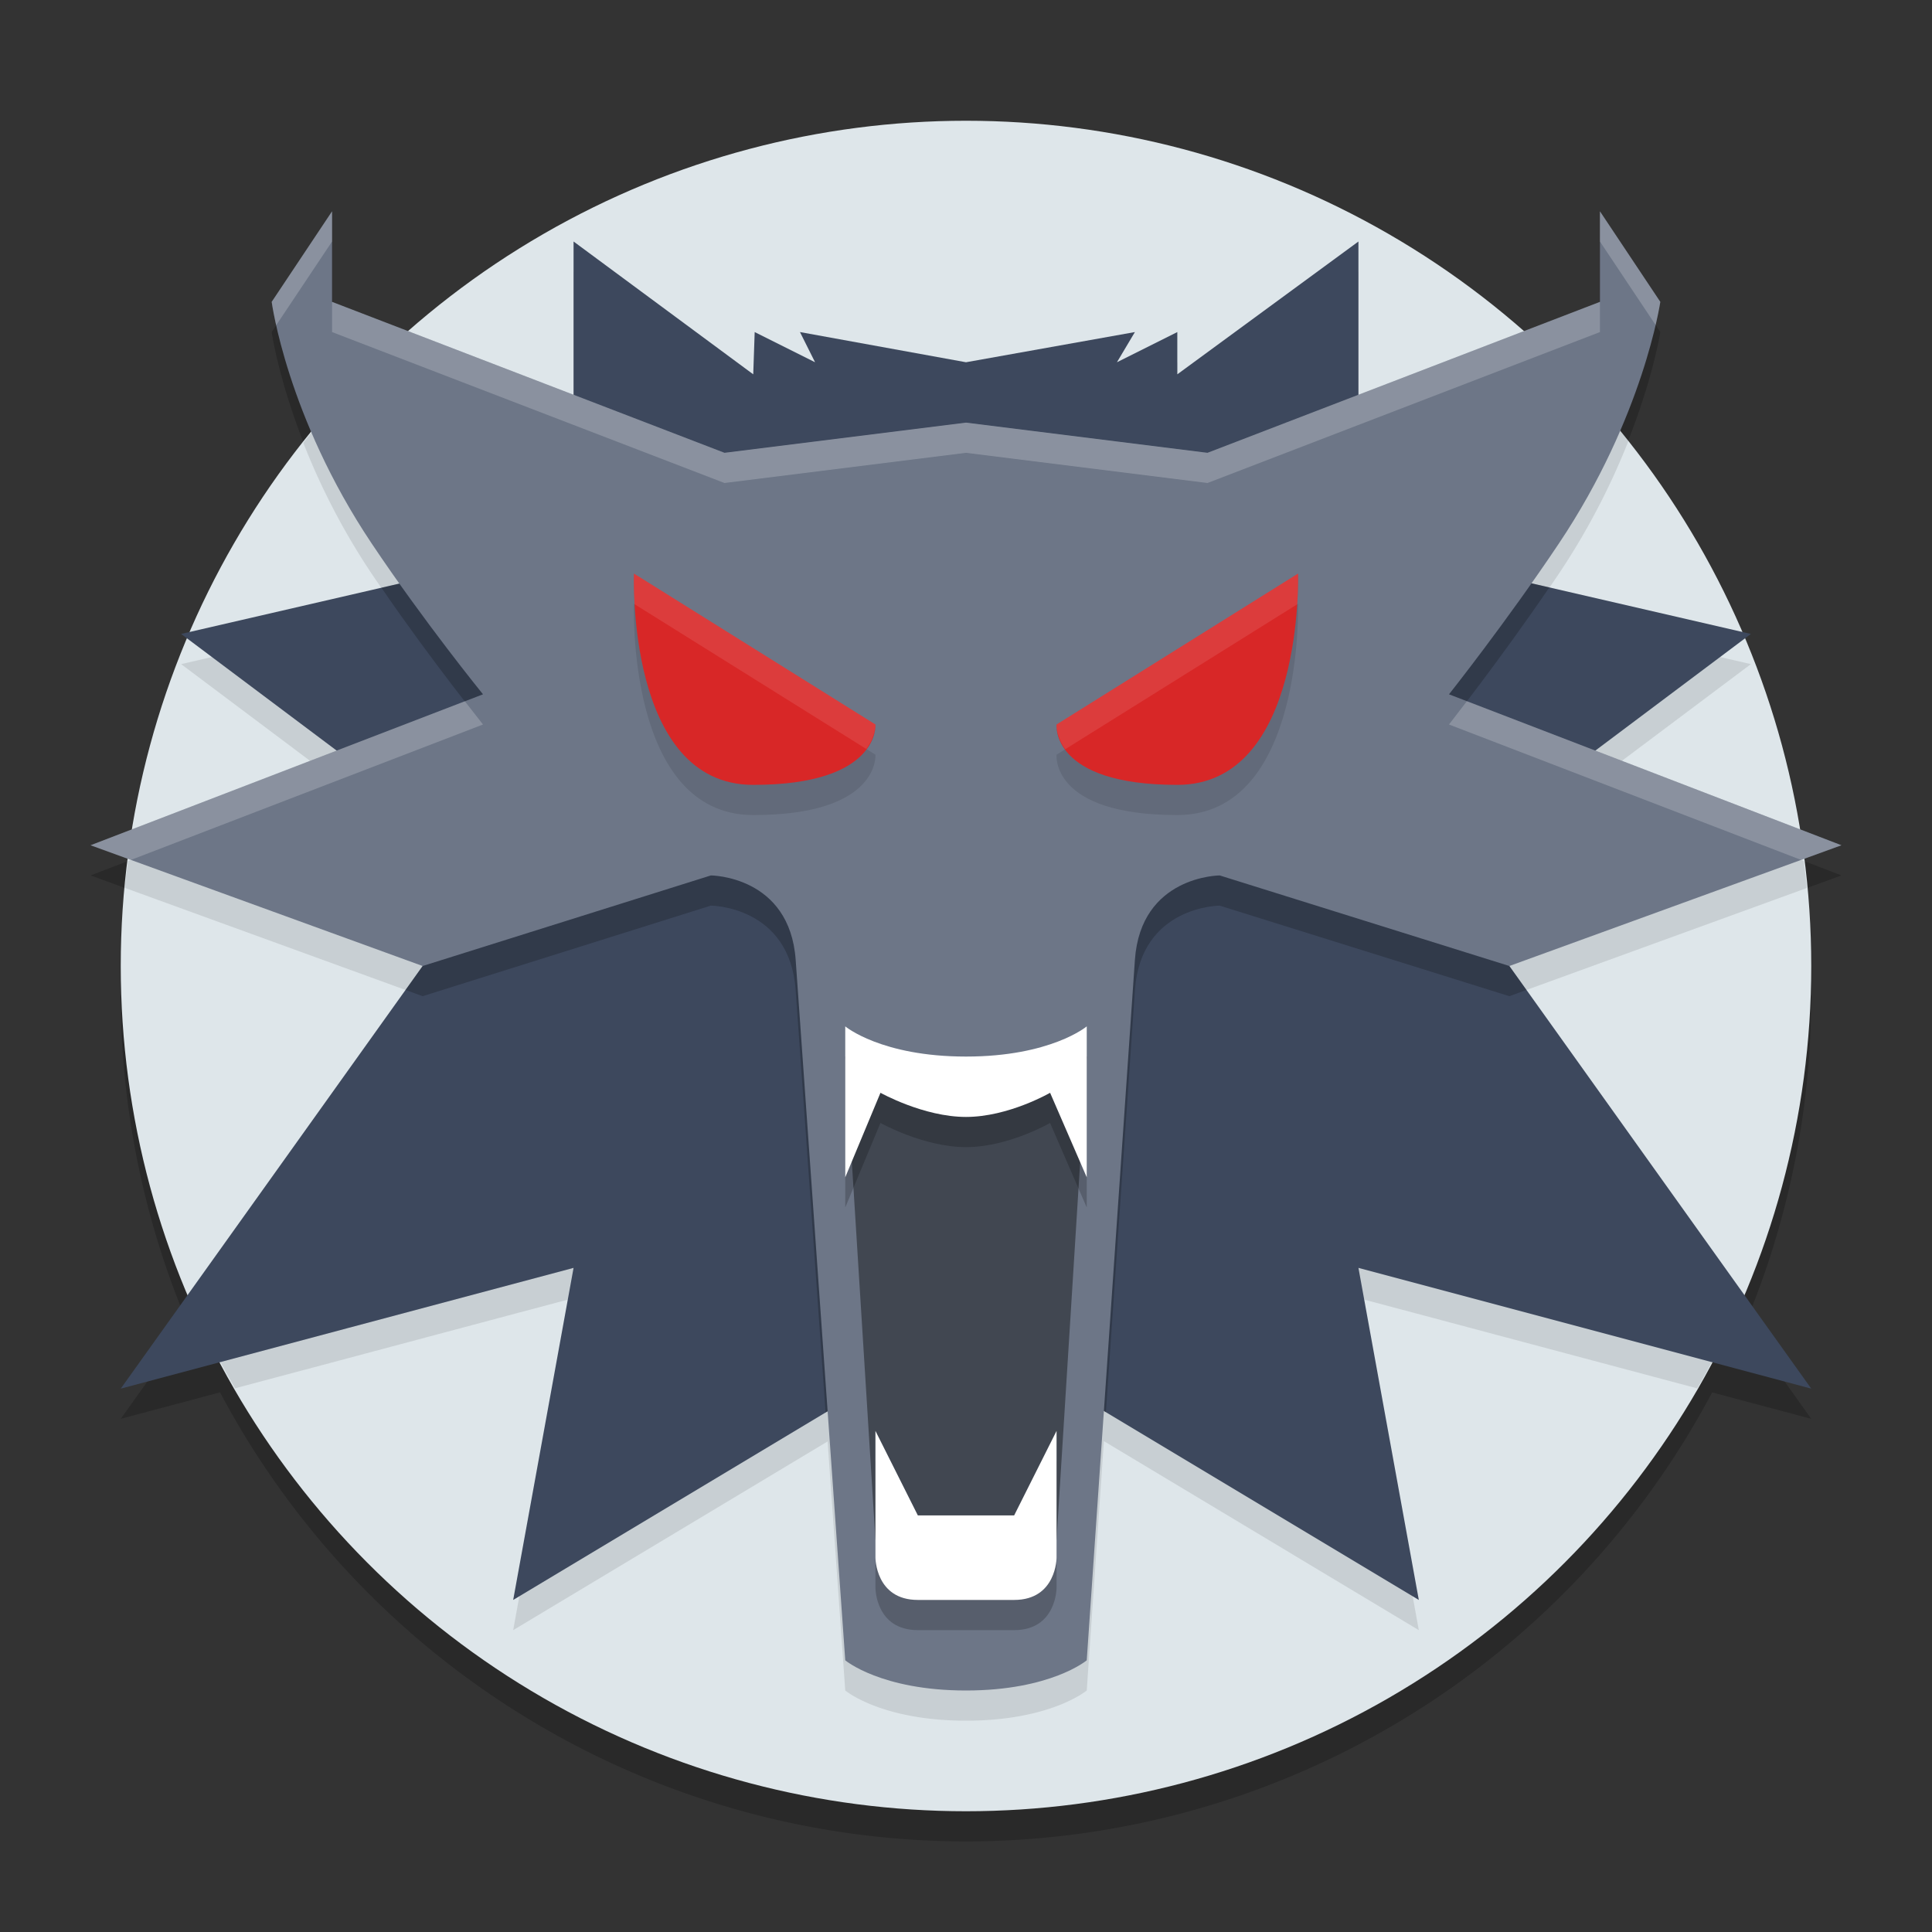 <svg xmlns="http://www.w3.org/2000/svg" width="64" height="64" version="1.1">
 <rect width="100%" height="100%" fill="#333333" stroke="none"/>
 <path style="opacity:0.2" d="M 32 5 A 28 28 0 0 0 13.553 11.982 L 11 11 L 11 8 L 9 11 C 9 11 9.257 12.817 10.32 15.309 A 28 28 0 0 0 6.289 21.934 L 6 22 L 6.193 22.145 A 28 28 0 0 0 4.404 28.461 L 3 29 L 4.254 29.455 A 28 28 0 0 0 4 33 A 28 28 0 0 0 6.23 43.879 L 4 47 L 7.289 46.123 A 28 28 0 0 0 32 61 A 28 28 0 0 0 56.717 46.125 L 60 47 L 57.789 43.904 A 28 28 0 0 0 60 33 A 28 28 0 0 0 59.74 29.459 L 61 29 L 59.619 28.469 A 28 28 0 0 0 57.787 22.16 L 58 22 L 57.682 21.926 A 28 28 0 0 0 53.654 15.279 C 54.721 12.803 55 11 55 11 L 53 8 L 53 11 L 50.461 11.977 A 28 28 0 0 0 32 5 z"/>
 <circle style="fill:#dee6ea" cx="32" cy="32" r="28"/>
 <path style="opacity:0.1" d="M 19 9 L 19 14.076 L 12.762 11.678 A 28 28 0 0 0 10.047 14.668 C 10.546 15.942 11.267 17.442 12.309 19 C 12.617 19.46 12.927 19.895 13.236 20.33 L 6 22 L 11.152 25.865 L 4.244 28.521 A 28 28 0 0 0 4.131 29.41 L 14 33 L 6.506 43.492 A 28 28 0 0 0 7.787 45.99 L 19 43 L 17 54 L 27.416 47.75 L 28 56 C 28 56 29.19 57 32 57 C 34.81 57 36 56 36 56 L 36.568 47.74 L 47 54 L 45 43 L 56.223 45.992 A 28 28 0 0 0 57.5 43.502 L 50 33 L 59.855 29.416 A 28 28 0 0 0 59.748 28.518 L 52.848 25.863 L 58 22 L 50.727 20.322 C 51.031 19.889 51.336 19.458 51.643 19 C 52.7 17.42 53.435 15.897 53.943 14.611 A 28 28 0 0 0 51.221 11.686 L 45 14.078 L 45 9 L 39 13.4 L 39 12 L 37 13 L 37.596 12 L 32 13 L 26.5 12 L 27 13 L 25 12 L 24.953 13.4 L 19 9 z"/>
 <path style="fill:#3d485d" d="m 19,8 v 10 l -13,3 8,6 v 5 L 4,46 19,42 17,53 32,44 47,53 45,42 60,46 50,32 V 27 L 58,21 45,18 V 8 l -6,4.4 V 11 L 37,12 37.595,11 32,12 l -5.5,-1 0.5,1 -2,-1 -0.048,1.4 z"/>
 <path style="opacity:0.2" d="M 19 14.076 L 19 18 L 12.635 19.469 C 14.285 21.879 16 24 16 24 L 12.033 25.525 L 14 27 L 14 32 L 13.434 32.793 L 14 33 L 23.547 30 C 23.547 30 26.16 30.008 26.357 32.801 L 27.348 46.791 L 32 44 L 36.635 46.781 L 37.596 32.801 C 37.788 30.007 40.404 30 40.404 30 L 50 33 L 50.566 32.793 L 50 32 L 50 27 L 51.967 25.525 L 48 24 C 48 24 49.677 21.873 51.324 19.459 L 45 18 L 45 14.076 L 40 16 L 32 15 L 24 16 L 19 14.076 z"/>
 <path style="fill:#6d7687" d="m 11,7 -2,3 c 0,0 0.5,3.8 3.31,8 C 14.052,20.605 16,23 16,23 l -13,5 11,4 9.548,-3 c 0,0 2.612,0.007 2.81,2.8 L 28,55 c 0,0 1.19,1 4,1 2.81,0 4,-1 4,-1 L 37.595,31.8 C 37.787,29.007 40.405,29 40.405,29 L 50,32 61,28 48,23 c 0,0 1.9,-2.395 3.643,-5 C 54.452,13.8 55,10 55,10 L 53,7 v 3 l -13,5 -8,-1 -8,1 -13,-5 z"/>
 <path style="opacity:0.1" d="M 21 20 C 21 20 20.739 27 24.953 27 C 29.167 27 29 25 29 25 L 21 20 z M 43 20 L 35 25 C 35 25 34.786 27 39 27 C 43.214 27 43 20 43 20 z"/>
 <path style="fill:#d82727" d="m 21,19 8,5 c 0,0 0.167,2 -4.048,2 C 20.738,26 21,19 21,19 Z"/>
 <path style="fill:#d82727" d="m 43,19 -8,5 c 0,0 -0.214,2 4,2 4.214,0 4,-7 4,-7 z"/>
 <path style="opacity:0.4" d="m 28,35 4,1 4,-1 -1,16 -3,2 -3,-2 z"/>
 <path style="opacity:0.2" d="M 28 35 L 28 40 L 29.166 37.199 C 29.166 37.199 30.595 38 32 38 C 33.405 38 34.785 37.199 34.785 37.199 L 36 40 L 36 35 C 36 35 34.81 36 32 36 C 29.19 36 28 35 28 35 z M 29 48.4 L 29 52.6 C 29 52.6 29 54 30.404 54 L 33.596 54 C 35 54 35 52.6 35 52.6 L 35 48.4 L 33.596 51.199 L 30.404 51.199 L 29 48.4 z"/>
 <path style="fill:#ffffff" d="m 29,51.6 v -4.2 l 1.405,2.8 h 3.19 L 35,47.4 v 4.2 c 0,0 0,1.4 -1.405,1.4 H 30.405 C 29,53 29,51.6 29,51.6 Z"/>
 <path style="fill:#ffffff" d="m 28,34 v 5 l 1.167,-2.8 c 0,0 1.429,0.8 2.833,0.8 1.405,0 2.786,-0.8 2.786,-0.8 L 36,39 v -5 c 0,0 -1.19,1 -4,1 -2.81,0 -4,-1 -4,-1 z"/>
 <path style="fill:#ffffff;opacity:0.2" d="M 11 7 L 9 10 C 9 10 9.041 10.292 9.148 10.775 L 11 8 L 11 7 z M 53 7 L 53 8 L 54.844 10.766 C 54.955 10.288 55 10 55 10 L 53 7 z M 11 10 L 11 11 L 24 16 L 32 15 L 40 16 L 53 11 L 53 10 L 40 15 L 32 14 L 24 15 L 11 10 z M 48.592 23.229 C 48.381 23.5 48 24 48 24 L 59.664 28.486 L 61 28 L 48.592 23.229 z M 15.398 23.23 L 3 28 L 4.336 28.486 L 16 24 C 16 24 15.612 23.501 15.398 23.23 z"/>
 <path style="fill:#ffffff;opacity:0.1" d="M 21 19 C 21 19 20.992 19.436 21.023 20.016 L 28.697 24.811 C 29.01 24.382 29 24 29 24 L 21 19 z M 43 19 L 35 24 C 35 24 34.981 24.387 35.289 24.818 L 42.969 20.02 C 43.004 19.436 43 19 43 19 z"/>
</svg>
